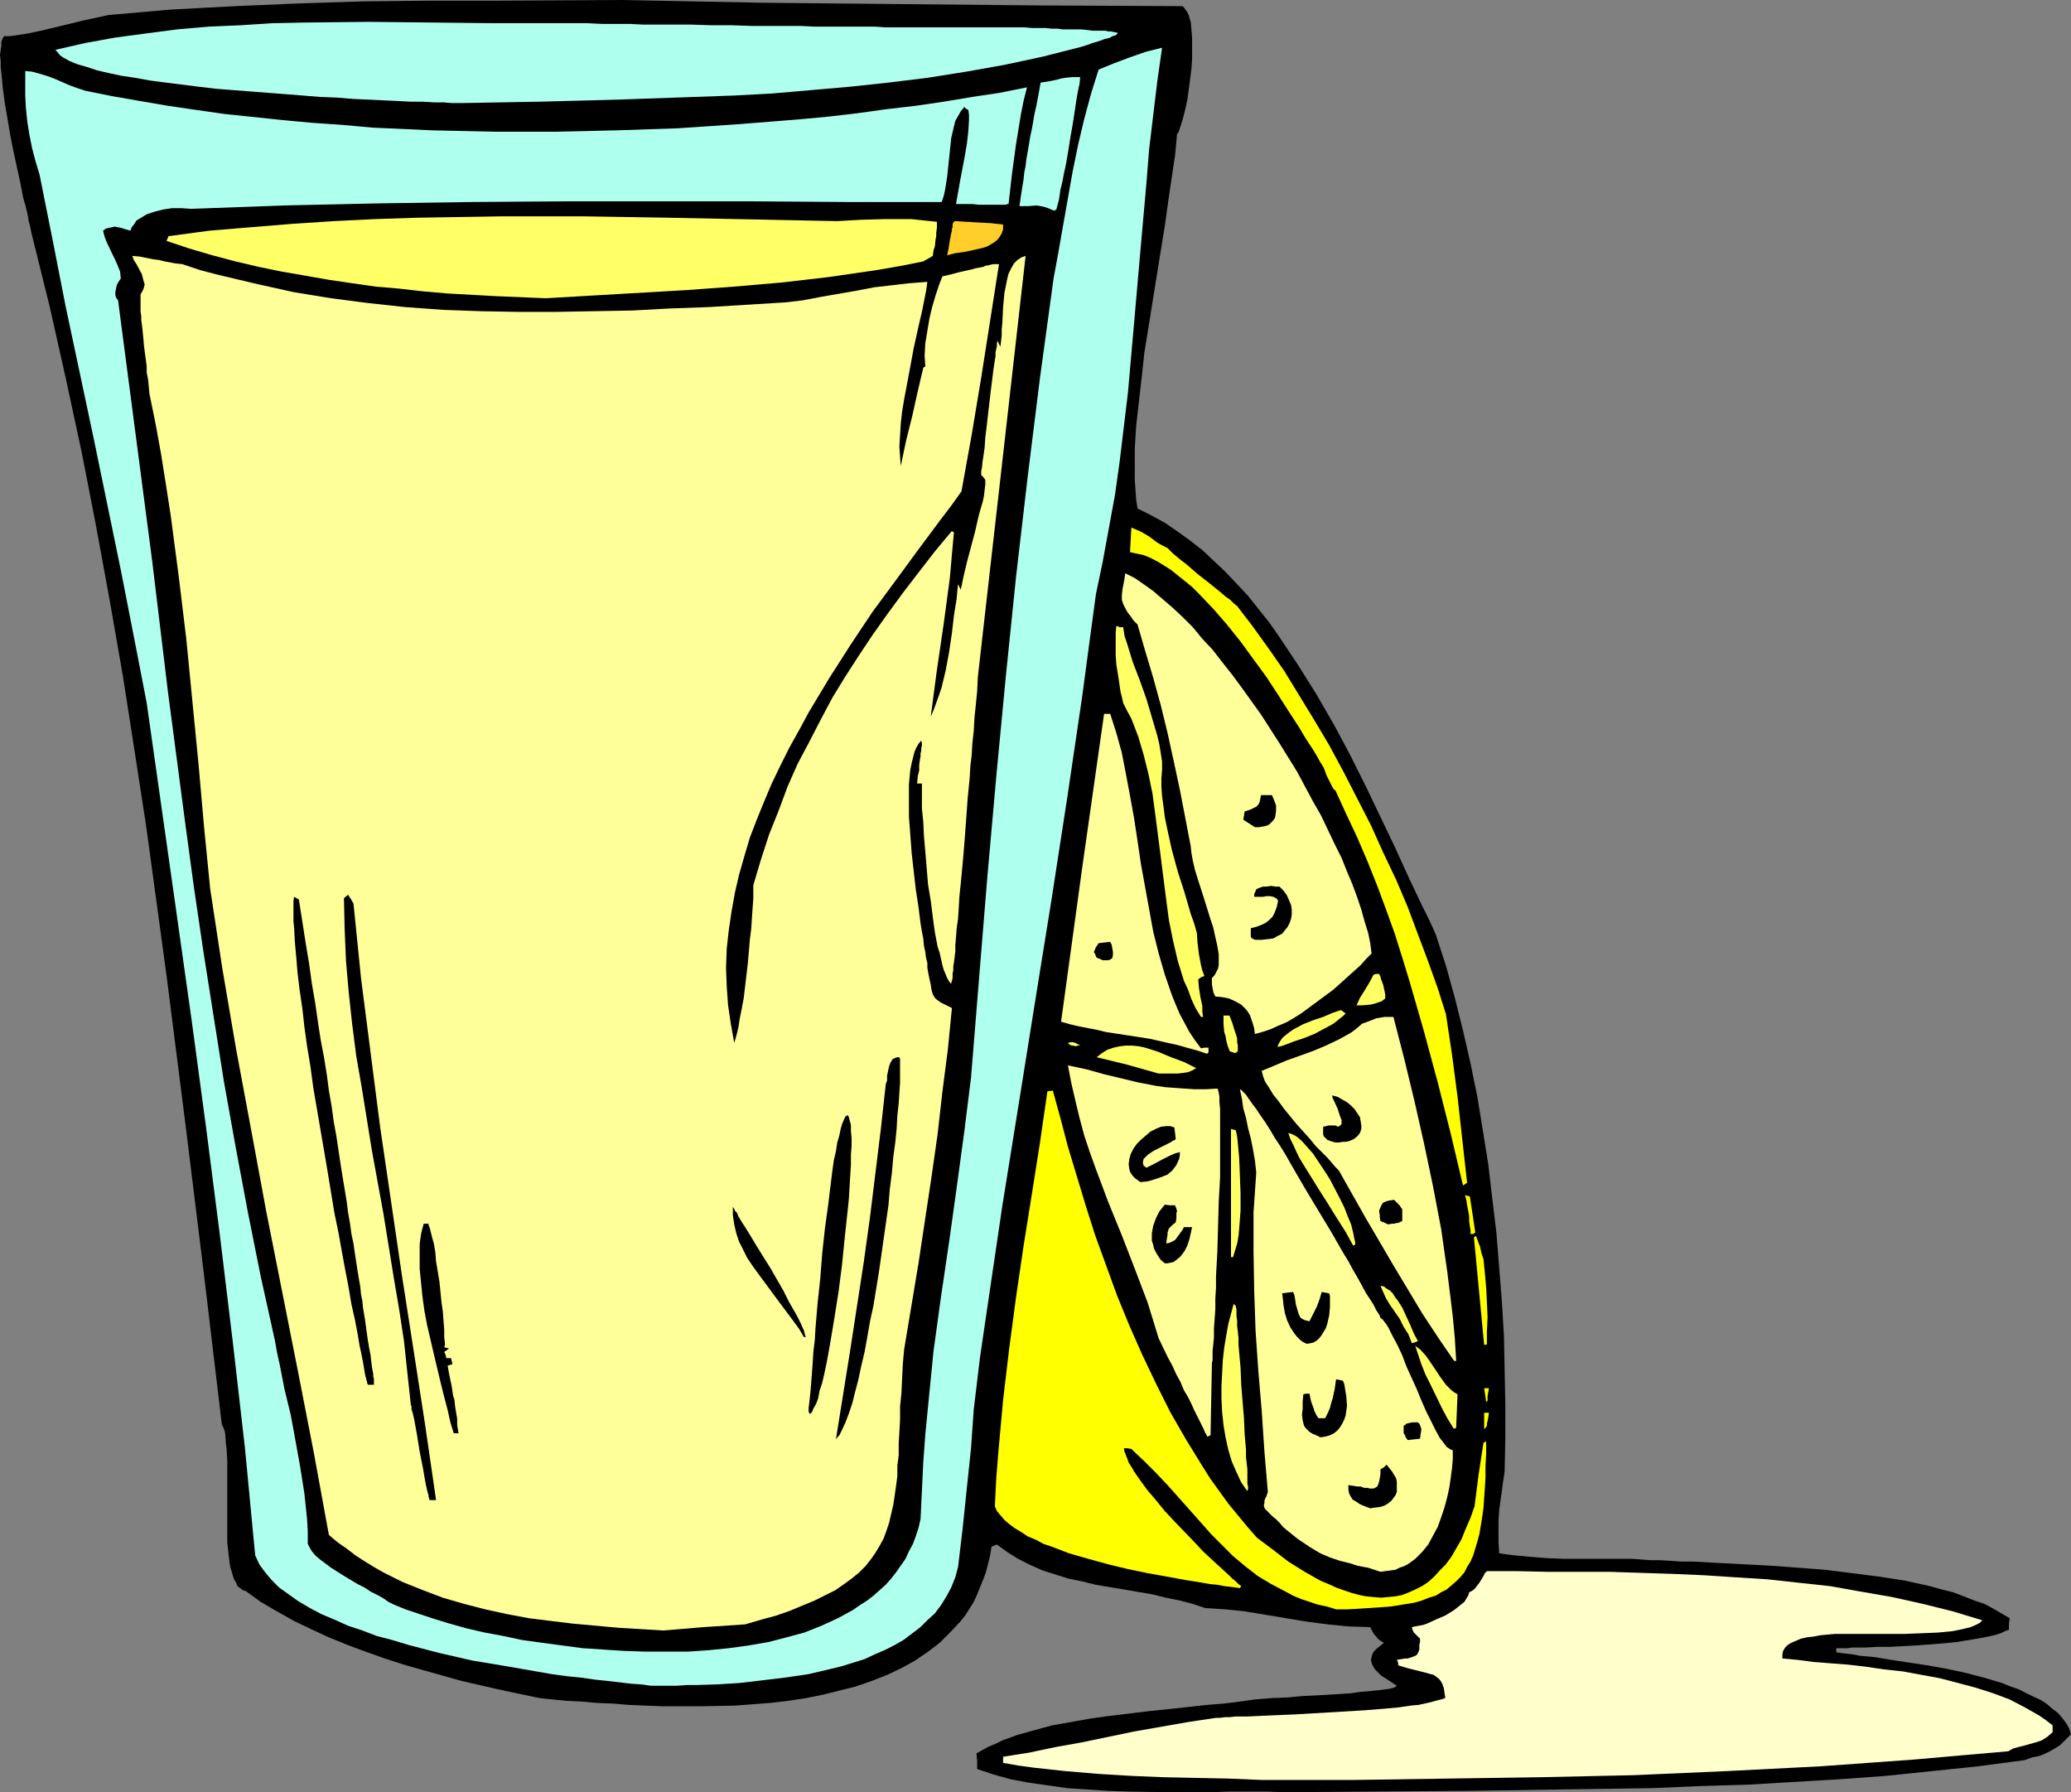 <?xml version="1.0" encoding="UTF-8" standalone="no"?>
<svg
   version="1.0"
   width="129.766mm"
   height="112.288mm"
   id="svg47"
   sodipodi:docname="Lemonade 12.wmf"
   xmlns:inkscape="http://www.inkscape.org/namespaces/inkscape"
   xmlns:sodipodi="http://sodipodi.sourceforge.net/DTD/sodipodi-0.dtd"
   xmlns="http://www.w3.org/2000/svg"
   xmlns:svg="http://www.w3.org/2000/svg">
  <rect width="100%" height="100%" fill="#808080" stroke="none"/>
  <sodipodi:namedview
     id="namedview47"
     pagecolor="#ffffff"
     bordercolor="#000000"
     borderopacity="0.25"
     inkscape:showpageshadow="2"
     inkscape:pageopacity="0.0"
     inkscape:pagecheckerboard="0"
     inkscape:deskcolor="#d1d1d1"
     inkscape:document-units="mm" />
  <defs
     id="defs1">
    <pattern
       id="WMFhbasepattern"
       patternUnits="userSpaceOnUse"
       width="6"
       height="6"
       x="0"
       y="0" />
  </defs>
  <path
     style="fill:#000000;fill-opacity:1;fill-rule:evenodd;stroke:none"
     d="m 303.969,424.396 -4.04,-0.162 h -8.726 l -4.686,0.162 h -9.534 l -9.696,-0.162 -4.848,-0.162 -4.848,-0.323 -4.848,-0.323 -4.525,-0.646 -4.525,-0.646 -4.363,-0.808 -4.04,-1.131 -3.878,-1.293 v -1.778 l -0.162,-1.939 1.454,-0.808 1.454,-0.808 1.616,-0.646 1.616,-0.808 1.778,-0.646 1.778,-0.646 4.04,-1.131 4.202,-1.131 4.525,-0.808 4.525,-0.808 4.686,-0.646 9.373,-1.131 4.686,-0.485 4.525,-0.485 4.363,-0.485 4.04,-0.323 3.878,-0.485 3.394,-0.485 4.04,-0.323 3.878,-0.162 3.394,-0.323 3.394,-0.162 2.909,-0.162 2.586,-0.162 2.424,-0.162 2.262,-0.323 1.939,-0.162 1.616,-0.162 1.454,-0.162 1.293,-0.162 0.97,-0.162 0.646,-0.162 0.646,-0.323 0.162,-0.162 -1.939,-1.293 -1.778,-1.131 -0.646,-0.646 -0.646,-0.646 -0.485,-0.646 -0.323,-0.646 -0.162,-0.485 -0.162,-0.646 0.162,-0.646 0.162,-0.646 0.323,-0.646 0.646,-0.646 0.808,-0.646 0.97,-0.808 -0.808,-0.485 -0.646,-0.485 -0.323,-0.485 -0.485,-0.485 -0.485,-0.808 -0.485,-0.97 -5.171,-0.162 -4.848,-0.485 -5.01,-0.646 -4.848,-0.808 -4.848,-0.808 -4.848,-0.808 -4.686,-0.485 -4.848,-0.323 -2.909,-0.97 -3.07,-0.808 -3.232,-0.646 -3.232,-0.808 -6.626,-1.131 -6.787,-1.131 -3.232,-0.808 -3.232,-0.646 -3.07,-0.97 -3.07,-0.97 -2.909,-1.293 -2.909,-1.455 -2.586,-1.616 -2.424,-1.778 -1.293,0.485 -0.323,2.101 -0.485,1.939 -0.485,1.939 -0.646,1.778 -0.808,1.939 -0.646,1.616 -0.808,1.778 -1.939,3.071 -1.131,1.455 -2.424,2.586 -2.586,2.586 -2.747,2.101 -3.07,2.101 -3.232,1.778 -3.394,1.616 -3.717,1.455 -3.717,1.293 -3.878,0.97 -3.878,0.97 -4.04,0.808 -4.202,0.646 -4.202,0.485 -4.202,0.323 -4.202,0.323 -8.565,0.162 h -8.403 l -4.04,-0.162 -4.04,-0.162 -3.878,-0.323 -3.878,-0.162 -3.555,-0.323 -3.394,-0.162 -3.394,-0.323 -3.07,-0.323 -9.211,-1.939 -9.211,-2.101 -9.211,-2.586 -4.525,-1.293 -4.525,-1.455 -4.525,-1.616 -4.363,-1.616 -4.363,-1.778 -4.202,-1.939 -4.04,-1.939 -4.04,-2.263 -3.878,-2.263 -3.555,-2.586 -0.646,-0.162 -0.646,-0.485 -0.646,-0.485 -0.323,-0.808 -0.485,-0.808 -0.323,-0.97 -0.323,-1.131 -0.323,-1.131 -0.162,-1.293 -0.162,-1.293 -0.323,-2.909 v -3.232 -3.232 -6.788 -6.141 l -0.162,-2.747 -0.162,-1.293 -0.162,-2.263 -0.162,-0.808 -0.323,-0.808 -0.323,-0.646 L 48.318,301.893 43.955,266.5 39.43,230.945 37.006,213.168 34.582,195.39 31.835,177.613 29.088,159.997 26.018,142.381 22.786,124.765 19.392,107.311 15.675,90.019 11.797,72.726 7.595,55.757 7.434,55.11 7.272,54.302 7.11,53.494 6.787,52.363 6.626,51.231 6.302,49.777 5.979,48.484 5.494,46.868 4.848,43.474 4.04,39.757 3.232,36.04 2.424,31.999 1.778,28.121 1.131,24.404 0.646,20.686 0.485,18.909 0.323,17.293 0.162,15.838 V 14.384 L 0,13.091 0.162,11.798 0.323,10.828 V 9.858 L 0.646,9.05 0.97,8.565 H 2.262 L 3.555,8.404 6.626,7.919 9.696,7.273 13.09,6.465 19.715,4.848 22.786,4.202 24.24,3.879 25.694,3.555 33.128,2.909 40.562,2.263 55.752,1.455 70.942,0.808 86.133,0.323 101.323,0.162 h 15.352 L 147.541,0 l 32.805,0.646 32.966,0.323 33.29,0.323 33.451,0.162 0.323,0.323 0.485,0.646 0.323,0.485 0.323,0.646 0.162,0.646 0.323,0.97 0.162,1.778 0.162,2.101 v 2.424 2.424 l -0.162,2.424 -0.646,5.01 -0.323,2.263 -0.485,2.263 -0.485,1.939 -0.485,1.616 -0.485,1.455 -0.162,0.485 -0.323,0.323 -0.485,5.172 -0.808,5.333 -0.808,5.495 -0.808,5.818 -0.97,5.98 -0.97,5.98 -1.939,12.121 -0.97,5.98 -0.646,5.98 -0.646,5.656 -0.646,5.656 -0.323,5.333 v 2.586 4.848 l 0.162,2.424 0.162,2.263 0.323,2.101 3.232,1.616 3.232,1.778 3.07,2.101 2.909,2.101 2.909,2.263 2.747,2.586 2.747,2.586 2.747,2.909 2.586,2.747 2.424,3.071 2.586,3.232 2.262,3.232 2.262,3.394 2.262,3.394 4.363,6.949 4.202,7.273 3.878,7.273 3.717,7.434 3.555,7.434 3.394,7.111 1.616,3.555 1.616,3.555 3.232,6.788 1.616,3.232 1.454,3.232 2.424,7.434 2.101,7.596 1.939,7.757 1.778,7.757 1.616,7.919 1.293,7.919 1.293,8.081 0.97,8.242 0.97,8.081 0.646,8.081 0.646,8.242 0.485,8.081 0.162,8.081 0.162,7.919 v 8.081 l -0.162,7.919 -0.323,2.101 -0.323,2.424 -0.323,2.263 -0.323,2.424 -0.162,2.586 v 5.01 l 0.162,2.586 3.717,0.485 3.555,0.323 4.04,0.323 4.04,0.162 h 8.08 8.08 l 2.101,0.162 2.101,0.162 h 2.424 l 2.586,0.162 2.424,0.162 h 2.747 l 2.909,0.162 2.909,0.162 6.141,0.323 6.302,0.323 6.464,0.485 6.464,0.485 6.464,0.808 6.302,0.808 6.302,0.97 5.818,1.293 2.909,0.808 2.586,0.646 2.586,0.97 2.424,0.97 2.424,0.808 2.101,1.131 1.939,1.131 1.939,1.131 -0.162,1.293 v 1.455 l -0.97,0.323 -0.97,0.485 -0.97,0.323 -1.293,0.323 -2.424,0.485 -2.909,0.485 -2.909,0.485 -3.232,0.323 -6.464,0.485 -3.07,0.162 -3.07,0.162 h -2.909 l -2.747,0.162 h -2.262 -0.97 l -0.97,0.162 h -1.616 -0.646 -0.485 v 0.97 l 1.131,0.162 1.293,0.162 1.454,0.162 1.616,0.323 1.778,0.162 1.778,0.162 3.878,0.646 4.202,0.646 4.363,0.646 4.525,0.808 4.525,0.97 4.363,1.131 4.363,1.293 1.939,0.808 1.939,0.646 1.939,0.97 1.616,0.808 1.778,0.808 1.454,0.97 1.293,1.131 1.293,0.97 0.97,1.131 0.97,1.293 0.646,1.131 0.485,1.455 -0.808,0.808 -0.646,0.646 -1.131,1.131 -1.293,0.808 -1.131,0.646 -1.293,0.646 -1.293,0.485 -1.616,0.323 -1.778,0.646 -10.989,1.455 -10.827,1.131 -10.989,1.131 -10.989,0.808 -10.989,0.646 -10.989,0.646 -11.15,0.323 -10.989,0.485 -21.978,0.323 -21.816,0.323 -21.978,0.162 z"
     id="path1" />
  <path
     style="fill:#ffffcc;fill-opacity:1;fill-rule:evenodd;stroke:none"
     d="m 298.798,421.487 -7.757,-0.323 -7.757,-0.162 -7.757,-0.162 -7.757,-0.323 -7.918,-0.485 -7.595,-0.646 -7.434,-0.808 -3.555,-0.485 -3.717,-0.646 v -1.455 l 6.141,-0.97 6.141,-1.293 6.302,-1.131 12.443,-2.586 6.464,-1.131 6.464,-1.131 6.464,-0.97 h 0.97 l 1.131,-0.162 h 1.131 l 1.454,-0.162 h 1.454 1.454 l 3.394,-0.162 3.717,-0.162 3.878,-0.162 8.242,-0.485 8.242,-0.485 4.04,-0.323 3.717,-0.323 3.394,-0.485 1.778,-0.162 1.454,-0.323 1.454,-0.323 1.131,-0.323 1.293,-0.323 0.97,-0.323 -0.162,-1.131 -0.162,-1.131 -0.323,-0.97 -0.323,-0.646 -0.485,-0.646 -0.646,-0.485 -0.646,-0.485 -0.646,-0.162 -1.778,-0.485 -1.939,-0.485 -1.939,-0.485 -2.101,-0.646 v -0.646 l -0.323,-0.646 0.97,-0.162 0.97,-0.162 h 0.646 l 0.485,-0.162 0.97,-0.323 0.646,-0.323 0.323,-0.485 0.323,-0.808 v -1.131 l 0.162,-0.646 v -0.808 l -0.485,-0.485 -0.323,-0.323 -0.646,-0.646 -0.323,-0.646 -0.162,-0.646 0.808,-0.162 0.808,-0.162 0.97,-0.162 0.97,-0.323 2.101,-0.97 2.262,-0.97 2.101,-1.293 0.808,-0.646 0.808,-0.646 0.808,-0.646 0.485,-0.808 0.485,-0.808 0.162,-0.646 0.646,-0.323 0.646,-0.485 1.131,-1.455 0.97,-1.616 0.323,-0.646 0.485,-0.485 h 7.11 l 7.11,0.162 h 14.706 l 15.029,0.485 7.434,0.323 7.434,0.485 7.595,0.485 7.434,0.808 7.434,0.808 7.272,1.293 7.434,1.293 7.272,1.616 7.11,1.778 6.949,2.101 -0.646,0.646 -0.97,0.485 -1.131,0.485 -1.293,0.323 -1.454,0.323 -1.616,0.323 -1.616,0.162 -1.778,0.162 -3.878,0.162 -4.04,0.162 h -12.605 -3.878 l -1.778,0.162 -1.778,0.162 -1.616,0.323 -1.454,0.162 -1.454,0.323 -1.131,0.485 -1.131,0.485 -0.808,0.485 -0.646,0.646 -0.485,0.808 -0.162,0.808 v 0.97 l 3.555,0.323 3.717,0.485 4.04,0.323 4.202,0.323 4.202,0.485 4.363,0.646 4.525,0.485 4.363,0.808 4.363,0.808 4.363,1.131 4.202,1.131 4.04,1.293 3.878,1.455 3.717,1.939 3.394,1.939 1.616,1.131 1.454,1.131 v 1.616 l -1.293,1.131 -1.293,0.808 -1.454,0.485 -2.909,0.808 -1.293,0.323 -1.131,0.323 -1.131,0.646 -11.15,0.97 -10.989,0.97 -11.15,0.808 -11.15,0.808 -22.139,1.131 -22.139,0.97 -22.139,0.485 -22.139,0.323 -21.978,0.323 z"
     id="path2" />
  <path
     style="fill:#afffef;fill-opacity:1;fill-rule:evenodd;stroke:none"
     d="m 156.105,399.184 h -1.939 l -2.262,-0.323 -2.424,-0.162 -2.747,-0.323 -2.747,-0.323 -3.07,-0.323 -3.394,-0.485 -3.232,-0.323 -3.555,-0.485 -3.717,-0.646 -7.434,-1.293 -7.757,-1.293 -7.757,-1.778 -7.434,-1.939 -3.717,-1.131 -3.717,-0.97 -3.394,-1.293 -3.394,-1.131 -3.232,-1.455 -3.07,-1.293 -2.747,-1.455 -2.747,-1.616 -2.262,-1.616 -2.262,-1.616 -1.778,-1.778 -1.616,-1.939 -1.293,-1.778 -0.97,-2.101 L 58.014,342.943 55.106,317.57 52.035,292.197 48.803,266.985 45.41,241.773 41.854,216.562 38.299,191.512 34.744,166.462 31.674,150.623 28.603,134.947 22.139,103.594 15.514,72.403 12.443,56.726 9.373,41.373 8.403,38.141 7.595,35.07 6.949,31.838 6.464,28.767 6.141,25.696 5.979,22.626 v -3.071 -2.747 l 1.616,0.162 1.778,0.485 1.616,0.485 1.778,0.646 3.717,1.616 1.778,0.646 1.939,0.646 6.464,1.293 6.464,1.131 6.626,1.131 6.626,0.97 6.787,0.97 13.898,1.455 6.949,0.646 7.11,0.485 7.11,0.646 7.11,0.323 7.11,0.323 14.544,0.323 h 14.544 l 14.382,-0.323 14.544,-0.485 14.382,-0.97 14.221,-1.131 6.949,-0.646 6.949,-0.808 6.949,-0.97 6.949,-0.808 6.626,-0.97 6.787,-1.131 6.464,-0.97 6.464,-1.293 -0.808,3.232 -0.646,3.232 -1.131,6.949 -0.97,7.111 -0.808,7.111 h -0.323 l -0.323,0.162 h -0.485 -0.323 -0.485 -0.646 -1.778 -1.131 -1.454 l -1.616,-0.162 h -1.778 -2.101 l 0.485,-2.747 0.485,-2.747 1.131,-5.98 0.485,-2.909 0.323,-2.747 0.162,-2.747 v -1.293 l -0.162,-1.131 -0.646,-0.323 -0.162,-0.323 h -0.162 l -0.808,0.97 -0.646,1.131 -0.646,1.131 -0.323,1.293 -0.646,2.747 -0.323,3.071 -0.323,3.071 -0.323,3.071 -0.485,3.071 -0.323,1.455 -0.485,1.455 H 200.545 L 178.245,47.676 H 133.966 L 111.665,47.837 89.526,48.161 67.387,48.646 45.248,49.454 42.986,49.292 h -2.262 l -2.101,0.323 -1.939,0.485 -1.939,0.646 -0.808,0.485 -0.808,0.485 -0.808,0.485 -0.485,0.808 -0.646,0.808 -0.323,0.808 -1.131,-0.323 -0.97,-0.323 -0.808,-0.162 -0.808,-0.162 -0.646,0.162 -0.808,0.162 -0.646,0.162 -0.646,0.485 0.323,1.293 0.485,1.293 1.293,2.747 0.646,1.293 0.646,1.455 0.646,1.616 0.162,1.616 -0.323,0.485 -0.323,0.485 -0.323,0.646 -0.162,0.808 -0.162,0.808 v 0.646 l 0.162,0.646 0.485,0.646 4.04,30.868 4.04,30.868 3.717,30.868 4.04,30.706 2.101,15.515 2.262,15.353 2.424,15.353 2.424,15.353 2.747,15.353 2.909,15.515 3.07,15.353 3.394,15.353 0.485,2.747 0.646,2.909 1.131,5.818 1.454,5.98 1.131,6.141 1.131,6.303 0.97,6.141 0.323,3.071 0.323,3.071 0.162,2.909 v 2.909 l 0.485,0.97 0.485,0.808 0.808,0.97 1.131,0.97 1.293,0.97 1.293,0.97 3.07,1.939 3.232,1.939 1.616,0.808 1.454,0.97 1.616,0.808 1.454,0.808 1.131,0.808 1.293,0.646 2.747,1.131 3.394,1.131 3.394,1.131 3.717,1.131 4.04,1.131 4.202,0.97 4.363,0.808 4.525,0.97 4.686,0.646 4.848,0.646 4.848,0.646 4.848,0.323 5.01,0.323 5.01,0.162 h 5.01 5.01 l 4.848,-0.323 4.848,-0.485 4.686,-0.646 4.686,-0.808 4.363,-1.131 4.202,-1.131 4.04,-1.616 3.878,-1.778 3.555,-1.939 1.616,-1.131 1.778,-1.131 1.454,-1.131 1.454,-1.293 1.454,-1.293 1.293,-1.455 1.131,-1.455 2.262,-3.232 0.808,-1.778 0.97,-1.778 0.646,-1.778 0.646,-1.939 0.485,-2.101 0.323,-6.626 0.323,-6.788 0.485,-6.626 0.646,-6.626 1.293,-13.091 1.778,-12.929 1.939,-13.091 1.778,-12.767 1.778,-13.091 1.616,-12.929 1.939,-23.919 1.939,-23.757 2.101,-23.596 2.262,-23.757 2.424,-23.596 2.747,-23.596 2.909,-23.434 3.232,-23.596 1.131,-6.141 1.131,-6.465 2.262,-12.767 1.293,-6.303 1.454,-6.141 1.616,-5.98 1.778,-5.656 3.555,-1.455 3.878,-1.455 3.717,-1.293 1.939,-0.485 1.939,-0.485 -1.131,7.919 -0.97,8.081 -0.97,8.081 -0.646,8.081 -1.454,16.323 -1.454,16.646 -1.454,16.485 -0.97,8.081 -0.97,8.081 -1.131,8.081 -1.454,7.919 -1.454,7.919 -1.616,7.757 -1.616,11.959 -1.616,12.121 -3.555,24.08 -3.717,24.08 -3.878,24.08 -3.878,24.242 -3.878,24.08 -3.555,24.08 -1.778,12.121 -1.454,12.121 -0.646,9.212 -0.97,9.212 -0.97,9.374 -1.131,9.535 -0.646,2.424 -0.97,2.424 -1.131,2.101 -1.293,2.101 -1.454,1.939 -1.778,1.616 -1.616,1.616 -2.101,1.616 -1.939,1.455 -2.262,1.293 -2.262,1.131 -2.262,0.97 -2.424,1.131 -5.171,1.616 -2.586,0.646 -5.494,1.293 -5.494,0.808 -5.333,0.646 -5.494,0.646 -5.171,0.323 -5.01,0.162 h -2.262 l -2.424,0.162 h -2.101 z"
     id="path3" />
  <path
     style="fill:#ffff99;fill-opacity:1;fill-rule:evenodd;stroke:none"
     d="m 157.075,386.094 -10.666,-0.646 -5.333,-0.485 -5.333,-0.485 -5.333,-0.646 -5.171,-0.646 -5.171,-0.97 -5.171,-1.131 -5.01,-1.293 -5.01,-1.455 -4.686,-1.778 -4.848,-1.939 -4.525,-2.263 -2.262,-1.293 -2.101,-1.293 -2.262,-1.455 -2.101,-1.616 -2.101,-1.455 -2.101,-1.778 -3.555,-19.394 -3.717,-19.07 -7.595,-38.302 -3.555,-19.232 -3.555,-19.07 -3.232,-18.909 -2.909,-19.07 -1.454,-14.707 -1.293,-14.707 -1.454,-14.868 -1.454,-14.868 -1.778,-14.707 -1.939,-14.707 -1.131,-7.273 -1.131,-7.111 -1.293,-7.111 -1.454,-7.111 -0.162,-1.778 -0.162,-1.616 -0.323,-1.616 v -1.455 l -0.162,-1.293 -0.162,-1.131 -0.323,-2.424 -0.162,-1.939 -0.162,-1.616 -0.162,-1.455 -0.162,-1.131 v -0.97 l -0.162,-0.97 v -1.455 -1.293 -1.455 l 0.323,-0.485 0.323,-0.646 0.162,-0.485 0.162,-0.646 -0.323,-1.131 -0.323,-1.293 -1.293,-2.424 -0.646,-0.97 -0.323,-0.97 1.778,0.162 1.616,0.323 1.616,0.323 1.293,0.162 1.293,0.323 2.586,0.485 1.616,0.162 4.363,1.455 4.363,1.131 8.888,2.101 8.726,1.939 8.888,1.455 8.726,1.131 8.888,0.97 8.888,0.646 8.888,0.323 8.888,0.162 h 8.888 l 9.05,-0.162 9.05,-0.162 9.05,-0.485 9.05,-0.323 18.422,-1.131 4.04,-0.485 4.202,-0.808 8.403,-1.455 4.202,-0.808 4.202,-0.485 4.202,-0.485 4.202,-0.323 -0.323,2.263 -0.485,2.424 -0.485,2.424 -0.646,2.747 -0.646,2.909 -0.646,2.909 -1.131,6.141 -1.131,5.98 -0.485,2.909 -0.323,2.909 -0.162,2.747 -0.162,2.586 0.162,2.424 0.162,2.263 1.293,-6.141 1.454,-5.818 0.646,-2.909 0.646,-2.909 0.646,-2.747 0.646,-2.747 0.162,-0.162 0.323,-0.162 -0.162,-2.586 0.162,-2.909 0.485,-2.909 0.485,-2.909 0.646,-2.747 0.808,-2.747 0.808,-2.424 0.808,-2.101 2.101,-0.485 1.778,-0.485 1.454,-0.323 1.454,-0.323 1.131,-0.323 0.97,-0.162 0.808,-0.162 0.646,-0.323 h 0.485 l 0.485,-0.162 0.808,-0.162 h 1.293 l -2.101,13.414 -2.101,13.414 -2.262,13.575 -2.424,13.414 -2.424,3.394 -2.586,3.394 -5.171,6.949 -5.333,7.273 -5.494,7.434 -5.171,7.757 -5.171,8.081 -4.848,8.081 -2.262,4.202 -2.262,4.04 -2.101,4.202 -2.101,4.364 -1.778,4.202 -1.778,4.364 -1.616,4.202 -1.293,4.364 -1.293,4.525 -0.97,4.202 -0.808,4.525 -0.646,4.364 -0.485,4.364 -0.162,4.525 0.162,4.364 0.323,4.525 0.646,4.364 0.808,4.525 0.485,-1.616 0.485,-1.939 0.323,-2.101 0.485,-2.424 0.485,-2.586 0.323,-2.747 0.646,-5.495 0.485,-5.656 0.323,-2.586 0.162,-2.586 0.162,-2.263 0.162,-2.101 v -1.778 -1.455 l 1.778,-5.98 1.939,-5.98 2.262,-5.656 2.101,-5.656 2.424,-5.495 2.747,-5.172 2.747,-5.333 2.747,-5.172 3.07,-5.01 3.232,-5.01 3.232,-4.848 3.555,-5.01 3.555,-4.848 3.717,-4.848 3.878,-5.01 4.04,-4.848 0.162,0.162 0.323,0.162 -0.485,5.333 -0.485,5.495 -1.454,10.828 -1.616,10.99 -1.454,10.99 0.646,-1.455 0.646,-1.778 0.646,-1.778 0.646,-1.939 0.97,-4.04 0.808,-4.364 0.646,-4.364 0.485,-4.202 0.646,-4.04 0.162,-1.778 0.162,-1.616 0.323,0.646 0.323,0.646 0.323,-1.455 0.323,-1.616 0.808,-3.394 1.939,-7.273 0.808,-3.555 0.485,-1.778 0.485,-1.616 0.323,-1.455 0.162,-1.455 0.162,-1.293 v -1.131 l -0.485,-0.646 -0.485,-0.485 v -0.323 -0.646 l 0.162,-0.646 0.162,-1.616 0.162,-0.97 0.323,-2.263 0.162,-2.424 0.323,-2.586 0.323,-2.909 0.323,-2.747 0.323,-2.747 0.323,-2.586 0.323,-2.586 0.323,-2.101 0.162,-0.97 v -0.97 l 0.162,-0.646 0.162,-0.808 V 81.453 81.13 l 0.162,-0.323 v -0.162 l 0.323,0.808 0.323,0.646 0.162,-1.293 0.162,-1.455 v -1.455 l 0.162,-1.616 0.162,-3.555 0.323,-3.394 0.323,-1.616 0.323,-1.616 0.323,-1.293 0.646,-1.293 0.646,-1.131 0.808,-0.808 0.97,-0.646 0.97,-0.323 -5.656,49.938 -5.656,49.777 -0.162,3.394 -0.323,3.232 -0.323,3.071 -0.162,3.071 -0.323,2.909 -0.162,2.747 -0.323,2.747 -0.162,2.747 -0.485,5.01 -0.323,4.525 -0.323,4.364 -0.323,4.04 -0.323,3.555 -0.323,3.394 -0.323,3.071 -0.162,2.747 -0.162,2.586 -0.323,2.263 -0.162,2.101 -0.162,1.778 v 1.616 l -0.162,1.293 -0.162,1.293 -0.162,0.97 v 0.97 l -0.162,0.646 v 0.646 0.485 l -0.162,0.646 -0.162,0.485 v 0.162 h -0.162 l -0.323,-0.485 -0.485,-0.808 -0.323,-0.808 -0.485,-1.131 -0.323,-1.131 -0.323,-1.455 -0.323,-1.455 -0.485,-1.455 -0.646,-3.394 -0.485,-3.555 -0.485,-3.879 -0.646,-3.879 -0.646,-7.757 -0.323,-3.717 -0.162,-3.394 -0.162,-1.616 -0.162,-1.455 v -1.293 -1.293 -1.131 -1.778 -0.485 h -1.131 l 0.162,-1.778 0.323,-1.293 v -1.293 l 0.162,-1.131 0.162,-0.97 v -0.646 l 0.162,-0.646 v -0.485 l 0.162,-0.808 v -0.485 l -0.162,-0.646 -0.646,0.808 -0.485,0.808 -0.485,1.131 -0.323,1.293 -0.323,1.293 -0.323,1.616 -0.162,1.616 -0.162,1.778 v 1.778 1.939 4.04 l 0.323,4.202 0.323,4.364 0.97,8.566 0.646,4.202 0.485,3.879 0.323,1.939 0.323,1.616 0.162,1.778 0.323,1.455 0.162,1.293 0.323,1.293 v 1.131 l 0.162,0.97 0.162,0.808 0.162,0.808 0.323,1.455 0.162,1.131 0.323,1.131 0.485,0.808 0.323,0.323 0.646,0.485 0.485,0.323 0.646,0.323 0.97,0.485 0.97,0.485 -0.97,9.858 -1.293,10.02 -1.131,10.02 -1.454,10.182 -3.07,20.363 -3.394,20.363 -0.323,3.555 -0.162,3.394 -0.162,3.394 -0.323,3.232 v 3.071 l -0.162,2.909 -0.162,2.747 v 2.747 l -0.323,2.586 v 2.424 l -0.323,2.424 -0.323,2.263 -0.323,2.101 -0.485,2.101 -0.485,2.101 -0.646,1.939 -0.646,1.778 -0.97,1.778 -0.97,1.616 -1.131,1.616 -1.293,1.616 -1.454,1.455 -1.778,1.455 -1.778,1.293 -2.101,1.455 -2.262,1.131 -2.586,1.293 -2.747,1.131 -3.07,1.293 -3.232,1.131 -3.555,0.97 -3.878,1.131 -4.848,0.323 -4.848,0.323 z"
     id="path4" />
  <path
     style="fill:#ffff00;fill-opacity:1;fill-rule:evenodd;stroke:none"
     d="m 316.412,381.084 -2.101,-0.646 -2.262,-0.485 -1.939,-0.646 -1.939,-0.646 -1.939,-0.808 -1.778,-0.97 -3.394,-1.778 -3.232,-1.939 -2.909,-2.263 -2.909,-2.424 -2.586,-2.586 -2.586,-2.586 -2.424,-2.747 -2.586,-2.909 -2.586,-2.909 -2.586,-2.909 -2.747,-2.909 -2.909,-2.909 -3.07,-2.909 -0.97,-0.162 h -0.808 l 0.162,0.808 0.323,0.808 0.323,0.808 0.323,0.97 0.646,0.97 0.646,1.131 1.454,2.101 1.778,2.424 1.939,2.263 2.101,2.586 2.262,2.424 4.525,4.687 2.262,2.424 2.262,2.101 1.939,1.778 1.939,1.778 0.808,0.808 0.808,0.646 0.646,0.646 0.646,0.485 -0.323,0.485 -0.97,-0.162 -1.293,-0.162 -1.454,-0.162 -1.616,-0.323 -1.778,-0.162 -1.778,-0.323 -1.939,-0.323 -2.101,-0.323 -4.363,-0.808 -4.525,-0.808 -4.686,-0.97 -4.686,-1.131 -4.686,-1.293 -4.525,-1.293 -4.202,-1.616 -1.939,-0.646 -1.778,-0.97 -1.939,-0.808 -1.454,-0.97 -1.616,-0.97 -1.293,-0.97 -1.131,-0.97 -0.97,-1.131 -0.808,-0.97 -0.485,-1.131 0.323,-6.465 0.485,-6.141 1.131,-12.444 1.454,-12.283 1.616,-12.121 1.778,-12.121 1.939,-12.121 1.939,-12.283 1.778,-12.283 1.293,-0.162 1.778,6.465 1.778,6.788 2.101,6.949 2.101,6.949 2.262,7.111 2.586,7.111 2.586,7.111 2.909,7.111 3.07,6.949 3.232,6.788 3.394,6.788 3.717,6.465 3.878,6.303 1.939,3.071 2.101,2.909 2.101,2.909 2.262,2.747 2.262,2.747 2.262,2.586 3.878,2.909 3.555,2.747 3.878,2.424 3.717,2.101 1.939,0.808 1.778,0.808 1.778,0.646 1.939,0.646 1.778,0.485 1.616,0.323 1.778,0.162 1.778,0.162 1.616,-0.162 1.778,-0.162 1.616,-0.323 1.616,-0.646 1.454,-0.646 1.616,-0.808 1.454,-0.97 1.454,-1.293 1.293,-1.455 1.454,-1.455 1.293,-1.778 1.131,-1.939 1.293,-2.263 0.97,-2.424 1.131,-2.586 0.97,-2.747 0.97,-7.596 1.131,-7.434 0.323,-0.162 0.323,-0.162 v 2.909 l -0.162,2.909 v 2.747 l -0.162,2.586 -0.162,2.424 -0.162,2.263 -0.323,2.263 -0.323,1.939 -0.323,1.939 -0.485,1.778 -0.485,1.616 -0.485,1.616 -0.646,1.455 -0.808,1.293 -0.646,1.293 -0.97,1.131 -0.97,0.97 -1.131,0.97 -1.131,0.97 -1.293,0.646 -1.293,0.808 -1.616,0.485 -1.616,0.646 -1.616,0.485 -1.939,0.323 -1.939,0.323 -2.101,0.323 -2.262,0.162 -2.424,0.162 -2.424,0.162 -2.747,0.162 z"
     id="path5" />
  <path
     style="fill:#ffff99;fill-opacity:1;fill-rule:evenodd;stroke:none"
     d="m 326.916,372.195 -1.939,-0.646 -0.97,-0.323 -0.97,-0.162 -1.616,-0.323 -1.454,-0.485 -2.586,-0.646 -2.424,-0.808 -2.262,-0.97 -2.424,-1.455 -1.454,-0.97 -1.454,-0.97 -1.616,-1.293 -1.778,-1.455 -0.97,-1.131 -0.808,-0.808 -0.808,-0.646 -0.646,-0.646 -0.485,-0.485 -0.323,-0.323 -0.323,-0.323 -0.162,-0.323 -0.162,-0.485 0.162,-0.646 v -0.485 l 0.162,-0.485 0.323,-0.646 0.323,-0.97 -0.808,-9.535 -0.646,-9.697 -0.808,-9.535 -0.646,-9.374 -0.323,-9.374 -0.162,-9.374 v -9.374 l 0.323,-4.687 0.323,-4.687 -0.323,-2.909 -0.485,-2.747 -0.485,-2.424 -0.646,-2.424 -0.485,-2.424 -0.646,-2.263 -0.323,-2.263 -0.485,-2.263 0.323,0.162 0.485,0.485 0.646,0.646 0.646,0.97 0.808,1.131 0.97,1.293 0.97,1.455 1.131,1.616 1.131,1.778 1.131,1.939 1.293,1.939 1.293,2.101 2.586,4.525 2.747,4.687 5.656,9.374 2.586,4.525 1.293,2.101 1.131,2.101 1.131,1.939 0.97,1.778 0.97,1.778 0.97,1.455 0.808,1.293 0.646,1.293 0.646,0.97 0.162,0.323 0.162,0.485 0.485,0.323 0.485,0.646 0.485,0.646 0.485,0.808 0.97,1.939 1.131,2.101 1.131,2.424 0.97,2.586 2.424,5.333 1.131,2.747 1.131,2.586 1.131,2.263 1.131,2.263 0.97,1.778 0.646,0.808 0.485,0.646 0.485,0.646 0.485,0.323 0.485,0.323 0.485,0.162 v 1.939 l -0.162,2.101 -0.323,2.424 -0.323,2.263 -0.485,2.263 -0.646,2.424 -0.808,2.424 -0.808,2.263 -1.131,2.101 -1.131,2.101 -1.454,1.778 -1.616,1.616 -1.778,1.293 -0.97,0.485 -0.97,0.323 -0.97,0.485 -1.131,0.162 -1.293,0.162 z"
     id="path6" />
  <path
     style="fill:#000000;fill-opacity:1;fill-rule:evenodd;stroke:none"
     d="m 324.492,357.165 -1.293,-0.485 -1.131,-0.485 -0.97,-0.646 -0.808,-0.485 -0.485,-0.808 -0.323,-0.646 -0.162,-0.97 v -0.97 l 1.131,0.162 0.97,0.162 h 0.808 l 0.808,0.323 h 0.808 l 0.485,0.162 h 0.97 l 0.323,-0.162 0.323,-0.162 0.323,-0.323 0.162,-0.485 0.162,-0.485 0.162,-0.808 0.162,-0.97 v -1.131 l 0.808,-0.485 0.646,-0.646 0.646,0.808 0.646,0.808 0.485,0.808 0.485,0.808 0.162,0.808 v 0.808 0.808 0.808 l -0.323,0.808 -0.485,0.646 -0.485,0.646 -0.808,0.646 -0.808,0.485 -0.97,0.323 -1.293,0.162 z"
     id="path7" />
  <path
     style="fill:#000000;fill-opacity:1;fill-rule:evenodd;stroke:none"
     d="m 101.808,355.226 -0.162,-0.162 v -0.162 l -0.162,-0.485 v -0.323 l -0.323,-1.131 -0.323,-1.455 -0.323,-1.778 -0.323,-1.939 -0.808,-4.04 -0.646,-4.04 -0.323,-1.778 -0.323,-1.778 -0.323,-1.455 -0.323,-0.97 v -0.485 -0.323 l -0.162,-0.162 v -0.162 l -0.808,-7.434 -0.808,-7.596 -1.131,-7.434 -1.293,-7.596 -2.424,-15.03 -2.747,-15.03 -2.424,-15.03 -1.293,-7.434 -0.97,-7.596 -0.808,-7.434 -0.646,-7.434 -0.323,-7.596 -0.162,-7.273 0.97,-0.808 0.646,0.97 0.646,1.131 1.778,17.616 2.262,17.616 2.262,17.616 2.586,17.616 2.586,17.616 2.747,17.616 2.747,17.777 2.586,17.777 z"
     id="path8" />
  <path
     style="fill:#ffff66;fill-opacity:1;fill-rule:evenodd;stroke:none"
     d="m 295.404,353.125 -1.454,-2.101 -1.131,-2.424 -1.131,-2.586 -0.808,-2.747 -0.646,-2.909 -0.485,-2.909 -0.323,-3.071 -0.162,-3.071 v -3.071 l 0.162,-3.071 0.162,-3.071 0.323,-2.909 0.485,-2.909 0.485,-2.747 0.646,-2.424 0.646,-2.424 0.162,0.323 0.323,0.162 v 0.323 l 0.162,0.485 v 0.808 0.808 l 0.162,1.131 v 1.293 l 0.162,1.293 0.162,1.616 v 1.616 l 0.162,1.778 0.323,3.555 0.162,4.04 0.323,4.04 0.323,3.879 0.162,3.879 0.323,3.555 v 1.778 l 0.162,1.455 0.162,1.455 v 1.293 1.131 0.97 l 0.162,0.646 v 0.646 l -0.162,0.323 z"
     id="path9" />
  <path
     style="fill:#000000;fill-opacity:1;fill-rule:evenodd;stroke:none"
     d="m 333.38,341.004 -0.485,-0.646 -0.162,-0.485 -0.323,-0.485 v -0.485 -0.646 -0.646 l 0.323,-0.162 0.323,-0.323 0.646,-0.162 0.808,-0.162 h 0.646 0.646 l 0.323,0.323 0.162,0.323 0.323,0.97 -0.162,1.131 -0.162,1.131 -1.454,0.162 z"
     id="path10" />
  <path
     style="fill:#000000;fill-opacity:1;fill-rule:evenodd;stroke:none"
     d="m 197.96,340.842 3.394,-21.171 3.232,-21.01 1.454,-10.505 1.293,-10.505 1.293,-10.505 1.131,-10.343 0.323,-0.97 v -1.131 l 0.485,-2.263 0.323,-0.808 0.485,-0.808 0.646,-0.323 0.485,-0.162 h 0.485 v 0.162 l 0.162,0.162 v 0.485 0.323 3.071 1.939 l -0.162,2.263 -0.162,2.586 -0.323,2.909 -0.162,3.071 -0.323,3.232 -0.485,3.555 -0.323,3.717 -0.485,3.717 -0.323,3.879 -1.131,7.919 -1.131,7.919 -1.293,7.919 -0.808,3.717 -0.646,3.717 -0.646,3.555 -0.808,3.394 -0.646,3.071 -0.808,3.071 -0.646,2.586 -0.808,2.424 -0.808,2.101 -0.808,1.778 -0.646,1.293 -0.485,0.485 z"
     id="path11" />
  <path
     style="fill:#000000;fill-opacity:1;fill-rule:evenodd;stroke:none"
     d="m 312.696,340.357 -0.97,-0.485 -0.808,-0.323 -0.808,-0.485 -0.485,-0.485 -0.485,-0.485 -0.323,-0.485 -0.162,-0.646 -0.162,-0.646 -0.162,-1.293 0.162,-1.455 v -1.616 l 0.162,-1.778 0.646,-0.162 h 0.808 l 0.162,0.808 0.162,0.808 0.323,0.97 0.323,0.808 0.162,0.646 0.485,0.97 0.485,0.808 h 1.616 l 0.646,-1.293 0.485,-1.131 0.323,-1.293 0.323,-0.97 0.485,-2.263 0.323,-2.263 1.616,0.323 0.323,0.808 0.162,0.97 0.323,1.939 0.162,2.263 -0.162,1.131 -0.162,1.131 -0.323,0.97 -0.485,0.97 -0.485,0.808 -0.646,0.808 -0.808,0.646 -0.97,0.485 -1.131,0.323 z"
     id="path12" />
  <path
     style="fill:#ffff99;fill-opacity:1;fill-rule:evenodd;stroke:none"
     d="m 285.87,340.196 -0.162,-0.485 -0.323,-0.485 -0.323,-0.808 -0.485,-0.97 -0.485,-0.97 -0.646,-1.293 -0.646,-1.293 -0.646,-1.455 -0.808,-1.616 -0.97,-1.616 -0.808,-1.939 -0.97,-1.778 -0.97,-2.101 -1.131,-2.101 -2.101,-4.364 -1.293,-4.202 -1.293,-4.202 -3.07,-8.081 -3.07,-7.919 -3.232,-7.919 -2.909,-7.757 -1.454,-4.04 -1.293,-3.879 -1.131,-4.202 -0.97,-4.04 -0.97,-4.202 -0.808,-4.202 4.525,0.97 4.04,1.131 4.04,0.97 4.04,0.97 4.202,0.808 2.262,0.323 2.262,0.162 2.262,0.162 2.424,0.162 h 2.586 l 2.747,-0.162 0.162,0.323 0.162,0.646 0.162,0.97 v 1.293 l 0.162,1.616 v 1.778 1.939 4.525 2.586 2.586 2.747 l -0.323,5.818 -0.162,5.98 -0.162,5.818 -0.323,5.818 v 2.747 l -0.162,2.586 v 2.424 l -0.162,2.424 -0.162,2.101 v 2.101 l -0.162,1.778 -0.162,1.455 v 1.293 0.97 l -0.162,0.646 v 0.323 l -0.162,8.404 -0.162,8.404 z"
     id="path13" />
  <path
     style="fill:#000000;fill-opacity:1;fill-rule:evenodd;stroke:none"
     d="m 107.464,339.388 -0.808,-2.586 -0.646,-2.909 -0.808,-3.071 -0.808,-3.232 -1.616,-6.788 -1.616,-6.949 -0.646,-3.394 -0.485,-3.555 -0.323,-3.232 -0.323,-3.232 v -2.909 -2.909 l 0.323,-2.424 0.323,-1.293 0.323,-1.131 h 1.131 v 0.323 l 0.162,0.323 0.162,0.485 0.162,0.646 0.323,1.293 0.485,1.778 0.323,1.939 0.162,2.101 0.808,4.848 0.485,4.848 0.323,2.263 0.162,2.263 0.162,1.939 v 1.778 l 0.162,1.455 v 0.485 l -0.162,0.485 0.646,0.162 0.485,0.162 -0.485,0.323 -0.646,0.485 0.323,0.646 0.162,0.808 h 1.131 l 0.162,0.646 0.162,0.808 -0.646,0.162 -0.485,0.162 0.323,1.778 0.323,1.616 0.323,1.455 0.162,1.131 0.162,1.131 0.323,0.97 0.162,1.616 0.485,2.909 v 1.455 l 0.162,0.97 0.162,0.97 z"
     id="path14" />
  <path
     style="fill:#ffff66;fill-opacity:1;fill-rule:evenodd;stroke:none"
     d="m 344.046,337.933 -1.293,-2.101 -1.293,-2.424 -2.586,-5.333 -1.293,-2.586 -0.97,-2.424 -0.808,-2.424 -0.323,-0.97 -0.323,-0.97 0.646,0.485 0.646,0.485 1.293,1.455 1.131,1.616 2.262,3.394 1.293,1.778 1.293,1.293 0.646,0.485 0.808,0.485 -0.162,3.879 -0.162,3.879 -0.162,0.323 h -0.323 -0.162 z"
     id="path15" />
  <path
     style="fill:#ffff00;fill-opacity:1;fill-rule:evenodd;stroke:none"
     d="m 351.48,338.418 v -3.879 h 1.131 l -0.162,1.131 -0.162,0.808 -0.162,0.646 v 0.485 l -0.162,0.323 -0.162,0.162 z"
     id="path16" />
  <path
     style="fill:#000000;fill-opacity:1;fill-rule:evenodd;stroke:none"
     d="m 191.496,334.378 v -0.97 l 0.162,-1.293 0.162,-1.455 0.162,-1.616 0.162,-2.101 0.162,-2.101 0.162,-2.263 0.162,-2.586 0.323,-2.586 0.162,-2.747 0.485,-5.818 0.646,-5.98 0.485,-6.141 0.646,-5.98 0.808,-5.818 0.323,-2.747 0.323,-2.586 0.323,-2.586 0.323,-2.263 0.485,-2.101 0.323,-2.101 0.485,-1.616 0.323,-1.616 0.323,-1.131 0.485,-1.131 0.323,-0.646 0.485,-0.323 0.162,0.162 0.162,0.323 0.162,0.646 0.323,1.131 v 1.455 l 0.162,1.616 v 1.939 l -0.162,2.101 v 2.424 l -0.162,2.586 -0.162,2.747 -0.162,2.747 -0.323,3.071 -0.646,5.98 -0.646,6.465 -0.808,6.303 -0.97,6.141 -0.485,2.909 -0.485,2.909 -0.485,2.747 -0.485,2.586 -0.485,2.263 -0.485,2.101 -0.646,1.939 -0.323,1.778 -0.485,1.293 -0.646,1.131 -0.323,0.808 -0.485,0.485 -0.162,-0.323 z"
     id="path17" />
  <path
     style="fill:#ffff00;fill-opacity:1;fill-rule:evenodd;stroke:none"
     d="m 351.964,331.953 -0.485,-3.232 h 1.131 l -0.162,0.97 -0.162,0.808 v 0.646 0.485 l -0.162,0.162 v 0.162 z"
     id="path18" />
  <path
     style="fill:#000000;fill-opacity:1;fill-rule:evenodd;stroke:none"
     d="m 87.102,327.913 v -0.162 l -0.162,-0.162 v -0.323 l -0.162,-0.485 -0.162,-0.646 -0.162,-0.646 -0.162,-0.97 -0.162,-0.97 -0.162,-0.97 -0.485,-2.424 -0.323,-1.455 -0.485,-2.909 -0.646,-3.394 -0.808,-3.555 -0.646,-3.879 -0.808,-4.202 -0.808,-4.364 -0.808,-4.525 -0.97,-4.687 -1.616,-9.858 -3.394,-19.878 -0.646,-4.848 -0.808,-4.848 -0.646,-4.687 -0.485,-4.364 -0.646,-4.364 -0.485,-4.04 -0.323,-3.879 -0.323,-3.555 -0.162,-3.232 -0.162,-1.455 v -1.293 -2.586 -0.97 l 0.162,-0.97 1.131,0.646 0.808,5.172 0.808,5.172 0.808,4.848 0.646,4.687 0.808,4.687 0.646,4.525 0.646,4.202 0.808,4.202 0.646,4.04 0.485,3.717 0.646,3.717 0.485,3.555 0.646,3.555 0.485,3.232 0.485,3.232 0.485,3.071 0.485,2.909 0.485,2.909 0.323,2.586 0.485,2.747 0.323,2.424 0.485,2.263 0.323,2.263 0.323,2.101 0.323,2.101 0.323,1.939 0.323,1.778 0.162,1.778 0.323,1.616 0.162,1.616 0.485,2.909 0.323,2.424 0.323,2.263 0.323,1.939 0.323,1.616 0.162,1.455 0.162,1.293 0.162,0.97 0.162,0.808 v 0.646 l 0.162,0.485 v 0.485 0.97 z"
     id="path19" />
  <path
     style="fill:#ffff99;fill-opacity:1;fill-rule:evenodd;stroke:none"
     d="m 344.369,322.257 -3.878,-5.656 -3.717,-5.656 -3.394,-5.656 -3.394,-5.656 -6.626,-11.313 -6.302,-11.151 -0.808,-0.808 -0.808,-0.97 -1.131,-1.293 -1.293,-1.293 -1.454,-1.455 -1.454,-1.778 -3.07,-3.394 -2.909,-3.555 -1.293,-1.778 -1.293,-1.616 -0.97,-1.616 -0.97,-1.455 -0.485,-1.293 -0.323,-1.293 2.747,-1.131 3.07,-1.293 6.302,-2.263 3.07,-1.293 3.07,-1.455 2.909,-1.616 1.293,-0.97 1.293,-1.131 1.778,-0.646 1.616,-0.646 0.97,-0.162 0.97,-0.162 h 0.97 1.131 l 2.586,10.02 2.424,10.02 2.262,10.02 2.101,10.02 1.939,10.182 1.454,10.182 0.646,5.172 0.646,5.333 0.485,5.172 0.323,5.333 z"
     id="path20" />
  <path
     style="fill:#ffff00;fill-opacity:1;fill-rule:evenodd;stroke:none"
     d="m 351.48,318.539 -2.424,-25.535 0.162,-0.162 0.323,-0.162 0.485,1.293 0.485,1.293 0.323,1.455 0.485,1.455 0.323,3.232 0.323,3.555 0.162,3.394 0.162,3.555 -0.162,3.394 v 3.071 h -0.323 z"
     id="path21" />
  <path
     style="fill:#000000;fill-opacity:1;fill-rule:evenodd;stroke:none"
     d="m 309.464,318.216 -0.97,-0.485 -0.646,-0.485 -0.646,-0.646 -0.646,-0.808 -0.97,-1.455 -0.808,-1.778 -0.485,-1.616 -0.323,-1.778 -0.162,-1.616 -0.162,-1.293 1.293,-0.162 1.293,-0.162 0.323,0.808 0.162,0.97 0.162,1.131 0.323,1.131 0.323,1.131 0.485,0.97 0.323,0.162 0.485,0.323 0.646,0.162 0.646,0.162 0.97,-1.939 0.808,-1.616 0.646,-1.778 0.485,-1.616 0.808,0.162 0.97,0.162 0.162,0.646 v 0.808 1.778 l -0.162,1.939 -0.485,2.101 -0.323,0.97 -0.485,0.808 -0.485,0.808 -0.485,0.646 -0.646,0.646 -0.808,0.485 -0.646,0.162 z"
     id="path22" />
  <path
     style="fill:#ffff66;fill-opacity:1;fill-rule:evenodd;stroke:none"
     d="m 334.35,318.055 -0.808,-2.101 -1.131,-1.778 -0.97,-1.939 -2.262,-3.232 -0.97,-1.616 -0.646,-1.455 -0.646,-1.455 0.808,0.162 0.646,0.485 0.808,0.485 0.646,0.646 0.485,0.808 0.646,0.808 1.131,1.778 1.939,4.202 0.808,1.939 0.97,1.778 -0.808,0.323 z"
     id="path23" />
  <path
     style="fill:#000000;fill-opacity:1;fill-rule:evenodd;stroke:none"
     d="m 190.365,316.6 -1.131,-1.939 -1.293,-1.778 -2.909,-3.879 -2.747,-3.717 -2.747,-3.717 -1.293,-1.778 -1.293,-1.939 -0.97,-1.939 -0.97,-1.939 -0.646,-1.939 -0.485,-2.101 -0.323,-2.101 v -2.101 l 0.162,0.323 0.162,0.162 0.162,0.485 0.485,0.485 0.323,0.808 0.485,0.808 0.485,0.808 0.646,0.97 1.293,2.101 1.454,2.424 1.616,2.586 1.616,2.586 3.07,5.333 1.293,2.586 1.293,2.263 0.646,1.131 0.485,0.97 0.485,0.97 0.323,0.808 0.323,0.646 0.162,0.646 0.162,0.646 0.162,0.323 z"
     id="path24" />
  <path
     style="fill:#000000;fill-opacity:1;fill-rule:evenodd;stroke:none"
     d="m 275.851,299.146 -0.97,-0.808 -0.646,-0.97 -0.485,-0.808 -0.485,-0.97 -0.162,-0.808 -0.323,-0.97 v -0.808 -0.97 l 0.323,-1.778 0.646,-1.778 0.808,-1.616 1.293,-1.616 1.131,0.162 h 1.293 l 0.323,0.808 0.162,0.646 -0.162,0.323 v 0.646 0.646 l -0.162,0.97 -0.808,0.646 -0.485,0.485 -0.323,0.323 -0.162,0.485 -0.162,0.485 v 0.646 l -0.162,0.808 -0.162,1.131 0.808,-0.162 0.646,-0.323 0.646,-0.323 0.485,-0.646 0.808,-1.131 0.485,-0.646 0.323,-0.646 h 0.97 0.97 l -0.323,1.455 -0.323,1.455 -0.485,1.455 -0.646,1.293 -0.97,1.293 -0.97,0.808 -0.646,0.485 -0.646,0.162 -0.808,0.162 z"
     id="path25" />
  <path
     style="fill:#ffff66;fill-opacity:1;fill-rule:evenodd;stroke:none"
     d="m 291.526,297.691 v -30.383 l 0.485,0.162 0.646,0.162 0.323,1.455 0.162,1.616 0.162,1.778 0.162,1.778 0.162,4.04 0.162,4.202 v 4.202 l -0.323,4.202 -0.162,1.778 -0.323,1.778 -0.485,1.616 -0.485,1.616 z"
     id="path26" />
  <path
     style="fill:#ffff66;fill-opacity:1;fill-rule:evenodd;stroke:none"
     d="m 320.452,294.944 -1.778,-3.232 -2.262,-3.555 -2.101,-3.394 -2.262,-3.555 -2.101,-3.394 -2.101,-3.394 -0.808,-1.616 -0.646,-1.455 -0.808,-1.616 -0.485,-1.455 0.485,0.162 0.485,0.162 0.646,0.323 0.485,0.323 1.131,0.97 1.293,1.455 1.293,1.455 1.293,1.939 1.293,1.939 1.454,2.263 2.262,4.364 1.131,2.263 0.808,2.101 0.808,1.939 0.485,1.939 0.323,1.616 0.162,0.646 v 0.646 h -0.162 z"
     id="path27" />
  <path
     style="fill:#ffff00;fill-opacity:1;fill-rule:evenodd;stroke:none"
     d="m 348.248,292.197 v -0.97 l -0.162,-0.808 -0.162,-1.293 v -1.131 l -0.162,-0.97 -0.323,-1.616 -0.162,-1.131 -0.323,-1.293 0.485,0.162 0.646,0.162 0.646,4.202 0.646,4.364 -0.485,0.323 z"
     id="path28" />
  <path
     style="fill:#000000;fill-opacity:1;fill-rule:evenodd;stroke:none"
     d="m 328.694,289.934 -0.97,-0.485 -0.485,-0.162 -0.323,-0.162 -0.162,-0.808 v -0.646 l -0.162,-0.97 0.323,-0.808 0.323,-0.646 0.323,-0.485 0.808,-0.323 0.646,-0.162 1.131,-0.162 0.485,0.485 0.485,0.485 0.323,0.323 0.323,0.485 0.323,0.485 v 0.646 0.97 1.131 l -0.646,0.323 -0.485,0.162 h -0.323 l -0.485,0.162 h -0.485 z"
     id="path29" />
  <path
     style="fill:#ffff00;fill-opacity:1;fill-rule:evenodd;stroke:none"
     d="m 346.47,280.722 -2.909,-12.283 -3.07,-12.121 -3.232,-11.959 -3.394,-11.798 -1.778,-5.818 -1.778,-5.656 -2.101,-5.818 -2.101,-5.656 -2.262,-5.656 -2.424,-5.656 -2.586,-5.495 -2.586,-5.656 -0.323,-0.162 -0.323,-0.485 -0.323,-0.646 -0.323,-0.646 -0.808,-1.616 -0.646,-1.778 -0.808,-1.293 -0.808,-1.455 -0.97,-1.616 -0.97,-1.455 -1.131,-1.778 -1.131,-1.939 -2.424,-3.717 -2.586,-4.04 -2.747,-4.202 -3.07,-4.202 -3.07,-4.202 -3.232,-4.04 -3.232,-3.717 -3.394,-3.555 -1.616,-1.616 -1.778,-1.455 -1.616,-1.293 -1.616,-1.293 -1.778,-1.131 -1.616,-0.97 -1.616,-0.808 -1.616,-0.646 -1.616,-0.323 -1.454,-0.323 0.323,-5.818 1.131,0.485 1.131,0.485 1.939,1.131 1.939,1.455 1.131,0.646 1.293,0.646 0.162,0.162 0.485,0.485 0.646,0.646 0.97,0.808 0.97,0.808 1.293,0.97 2.586,2.263 2.909,2.263 2.586,2.101 1.131,0.97 1.131,0.808 0.808,0.808 0.808,0.646 3.717,4.848 3.717,5.172 3.717,5.333 3.555,5.818 3.555,5.818 3.555,5.98 3.394,6.303 3.232,6.303 3.232,6.303 2.909,6.465 3.07,6.465 2.747,6.465 2.424,6.465 2.424,6.465 2.262,6.303 1.939,6.141 1.454,9.697 1.293,9.858 1.131,10.182 1.131,10.182 -0.485,0.323 z"
     id="path30" />
  <path
     style="fill:#000000;fill-opacity:1;fill-rule:evenodd;stroke:none"
     d="m 270.033,279.914 -0.646,-0.485 -0.646,-0.485 -0.485,-0.485 -0.323,-0.485 -0.323,-0.485 -0.162,-0.646 -0.162,-1.131 0.162,-1.293 0.323,-1.131 0.646,-1.293 0.808,-1.131 0.97,-0.97 1.131,-0.97 1.131,-0.97 1.293,-0.646 1.131,-0.485 1.293,-0.162 h 0.97 l 0.97,0.323 0.162,1.293 0.162,1.455 -0.162,0.162 -0.646,0.323 -0.485,0.323 -0.646,0.323 -1.616,0.808 -1.616,0.808 -1.454,0.97 -0.485,0.485 -0.485,0.485 -0.162,0.646 v 0.485 l 0.162,0.485 0.646,0.485 0.97,-0.485 0.97,-0.485 1.778,-0.97 1.939,-0.97 1.131,-0.485 1.131,-0.323 v 0.808 l -0.162,0.808 -0.646,1.455 -0.485,0.646 -0.485,0.646 -1.131,0.97 -1.616,0.646 -1.454,0.485 -1.616,0.485 z"
     id="path31" />
  <path
     style="fill:#000000;fill-opacity:1;fill-rule:evenodd;stroke:none"
     d="m 316.251,270.54 -1.131,-0.323 -0.808,-0.323 -0.485,-0.485 -0.323,-0.323 -0.162,-0.485 v -0.485 -1.293 l 0.646,-0.162 0.646,-0.162 h 0.485 0.485 0.646 l 0.646,0.323 0.485,-0.323 0.323,-0.323 v -0.97 l -0.323,-0.808 -0.646,-1.939 -0.808,-1.778 -0.323,-0.646 -0.162,-0.646 1.293,0.323 1.131,0.646 1.131,0.646 0.97,0.808 0.808,0.808 0.646,0.97 0.646,0.97 0.162,0.97 0.162,0.97 v 0.808 l -0.323,0.97 -0.646,0.808 -0.808,0.646 -1.131,0.485 -0.808,0.162 h -0.646 l -0.97,0.162 z"
     id="path32" />
  <path
     style="fill:#ffff66;fill-opacity:1;fill-rule:evenodd;stroke:none"
     d="m 274.396,254.217 -7.434,-2.101 -7.272,-1.778 1.293,-0.97 1.293,-0.808 1.454,-0.485 1.454,-0.323 1.454,-0.162 h 1.454 l 1.616,0.162 1.454,0.323 3.07,0.97 3.07,1.293 3.07,1.131 2.909,1.455 -0.808,0.485 -1.131,0.485 -1.131,0.162 -1.293,0.162 h -2.586 -1.131 z"
     id="path33" />
  <path
     style="fill:#ffff99;fill-opacity:1;fill-rule:evenodd;stroke:none"
     d="m 285.87,249.531 -2.424,-0.808 -2.424,-0.646 -2.262,-0.646 -2.262,-0.485 -4.202,-0.97 -4.202,-0.646 -4.202,-0.646 -2.101,-0.323 -1.939,-0.485 -4.202,-0.808 -2.101,-0.485 -2.262,-0.646 5.01,-36.525 5.171,-36.363 h 1.454 l 1.454,4.525 1.293,4.687 0.97,5.01 0.97,5.172 0.97,5.333 0.808,5.333 0.808,5.495 0.97,5.333 0.97,5.333 0.97,5.333 1.293,5.172 1.454,5.01 1.616,4.687 0.97,2.424 0.97,2.263 1.131,2.101 1.131,2.101 1.293,1.939 1.454,1.939 0.808,-0.162 h 0.97 v 1.131 l -0.162,0.162 z"
     id="path34" />
  <path
     style="fill:#ffff66;fill-opacity:1;fill-rule:evenodd;stroke:none"
     d="m 291.203,248.884 -0.485,-1.293 -0.323,-1.293 -0.162,-0.97 -0.323,-0.97 -0.162,-1.939 v -1.939 h 1.454 v 0.162 l 0.162,0.323 0.162,0.485 0.323,0.808 0.485,1.616 0.646,1.939 v 0.97 l 0.162,0.808 v 0.646 0.646 l -0.323,0.323 -0.323,0.162 -0.485,-0.162 -0.485,-0.162 z"
     id="path35" />
  <path
     style="fill:#ffff66;fill-opacity:1;fill-rule:evenodd;stroke:none"
     d="m 254.681,247.753 -0.485,-0.162 h -0.323 l -0.485,-0.162 -0.162,-0.162 -0.323,-0.323 0.646,-0.162 h 0.485 l 0.646,0.162 0.485,0.323 0.646,0.162 -0.485,0.162 z"
     id="path36" />
  <path
     style="fill:#ffff66;fill-opacity:1;fill-rule:evenodd;stroke:none"
     d="m 302.515,247.915 0.323,-0.808 0.485,-0.808 0.485,-0.646 0.808,-0.646 0.808,-0.646 0.97,-0.646 2.101,-1.131 2.424,-0.97 2.424,-0.808 2.262,-0.97 1.939,-0.646 0.485,0.323 0.646,0.485 -0.485,0.485 -0.808,0.646 -0.808,0.646 -0.808,0.646 -2.101,1.131 -2.424,1.293 -2.424,0.97 -2.424,0.808 -2.101,0.808 -0.97,0.323 z"
     id="path37" />
  <path
     style="fill:#ffff99;fill-opacity:1;fill-rule:evenodd;stroke:none"
     d="m 297.182,244.844 -0.162,-1.293 -0.323,-1.131 -0.323,-0.97 -0.323,-0.97 -0.485,-0.808 -0.485,-0.646 -0.646,-0.646 -0.485,-0.485 -1.454,-0.808 -1.454,-0.646 -1.616,-0.323 -1.616,-0.162 -0.323,-0.646 -0.162,-0.485 -0.162,-0.808 -0.162,-0.97 v -1.455 l 0.485,-0.485 0.323,-0.485 0.323,-0.646 0.323,-0.646 0.162,-0.808 v -0.808 -1.778 l -0.323,-1.939 -0.485,-2.101 -0.485,-2.263 -0.808,-2.424 -1.454,-4.687 -1.454,-4.525 -0.646,-2.101 -0.485,-2.101 -0.323,-1.778 -0.162,-1.616 -2.586,-13.414 -1.454,-6.788 -1.454,-6.626 -1.616,-6.626 -1.778,-6.465 -1.939,-6.465 -1.778,-6.141 -0.97,-0.97 -0.646,-0.97 -0.646,-0.808 -0.485,-0.808 -0.323,-0.646 -0.323,-0.646 -0.323,-0.97 v -1.131 l 0.162,-1.455 0.162,-0.808 0.162,-0.808 0.162,-0.97 0.162,-1.131 2.262,1.131 2.101,1.455 2.262,1.616 2.262,1.939 2.262,1.939 2.424,2.263 2.424,2.424 2.262,2.747 2.424,2.586 2.262,2.909 2.424,3.071 2.262,3.071 4.525,6.303 4.363,6.788 4.202,6.788 3.717,6.949 1.939,3.394 1.616,3.394 1.616,3.394 1.616,3.232 1.293,3.232 1.293,3.071 1.131,3.071 0.97,2.909 0.808,2.909 0.808,2.586 0.485,2.424 0.323,2.424 -1.293,1.293 -1.293,1.455 -1.616,1.455 -1.616,1.455 -3.232,2.909 -3.717,2.747 -3.717,2.747 -1.778,1.131 -1.939,1.131 -1.939,0.808 -1.778,0.808 -1.939,0.646 z"
     id="path38" />
  <path
     style="fill:#ffff66;fill-opacity:1;fill-rule:evenodd;stroke:none"
     d="m 284.416,240.804 -1.293,-2.101 -0.97,-2.101 -0.808,-2.263 -0.97,-2.101 -1.454,-4.687 -1.131,-4.848 -0.97,-4.848 -0.646,-4.848 -1.293,-10.182 -1.293,-10.02 -0.646,-4.848 -0.97,-4.687 -1.131,-4.525 -1.293,-4.364 -0.808,-2.101 -0.808,-2.101 -0.97,-1.778 -0.97,-1.939 -0.323,-1.455 -0.323,-1.293 -0.323,-2.263 -0.323,-2.101 -0.323,-1.939 -0.162,-2.101 v -2.101 -2.263 -1.293 l 0.162,-1.455 0.808,0.323 h 0.808 l 0.323,2.101 0.646,1.939 1.293,4.202 1.616,4.202 1.616,4.525 1.293,4.364 1.293,4.364 0.485,2.101 0.323,1.939 0.323,2.101 v 1.939 l -0.162,1.939 v 2.101 l 0.162,2.263 0.323,2.263 0.323,2.586 0.485,2.424 1.131,5.172 1.454,5.333 1.616,5.01 1.454,5.01 0.808,2.263 0.323,1.131 0.323,1.131 0.162,2.424 0.323,2.586 0.485,2.586 0.323,1.293 0.485,1.293 -0.808,0.323 -0.646,0.485 0.162,1.939 0.323,2.101 0.485,2.263 v 1.293 l 0.162,1.293 z"
     id="path39" />
  <path
     style="fill:#ffff66;fill-opacity:1;fill-rule:evenodd;stroke:none"
     d="m 321.26,238.056 0.808,-1.778 1.131,-1.778 0.97,-1.616 1.131,-2.101 0.646,-0.162 h 0.646 l 0.323,0.646 0.162,0.646 0.485,1.293 0.323,1.455 0.162,0.808 v 0.97 l -0.808,0.646 -0.97,0.323 -0.97,0.323 -0.808,0.162 -1.778,0.162 z"
     id="path40" />
  <path
     style="fill:#000000;fill-opacity:1;fill-rule:evenodd;stroke:none"
     d="m 261.145,227.39 -0.646,-0.323 -0.485,-0.162 -0.323,-0.162 -0.162,-0.323 -0.162,-0.485 -0.323,-0.485 0.485,-1.131 0.646,-0.97 1.293,-0.162 1.454,-0.162 0.323,0.646 0.162,0.808 0.162,0.97 v 0.646 l -0.162,0.808 -0.485,0.323 -0.485,0.162 h -0.485 z"
     id="path41" />
  <path
     style="fill:#000000;fill-opacity:1;fill-rule:evenodd;stroke:none"
     d="m 297.182,222.541 -0.646,-0.323 -0.323,-0.323 v -2.101 l 1.293,-0.323 1.293,-0.485 0.97,-0.485 0.808,-0.646 0.808,-0.808 0.485,-0.97 0.485,-1.293 0.323,-1.455 -0.162,-0.323 -0.323,-0.323 -0.646,-0.323 -0.808,-0.162 h -0.808 l -0.808,0.162 h -0.97 -0.646 -0.485 v -0.646 l 0.162,-0.323 0.323,-0.808 0.646,-0.323 0.97,-0.323 h 0.808 l 1.131,-0.162 0.97,0.162 h 0.97 l 0.97,0.97 0.808,1.131 0.485,1.131 0.485,1.131 0.162,1.131 v 1.131 l -0.162,0.97 -0.323,0.97 -0.485,0.97 -0.646,0.808 -0.646,0.808 -0.97,0.485 -1.131,0.646 -1.293,0.162 -1.454,0.162 z"
     id="path42" />
  <path
     style="fill:#000000;fill-opacity:1;fill-rule:evenodd;stroke:none"
     d="m 297.182,195.875 -2.747,-1.778 0.162,-0.97 0.162,-0.97 1.454,-0.485 0.646,-0.323 0.646,-0.323 0.485,-0.485 0.323,-0.646 0.162,-0.808 0.162,-0.808 h 2.586 l 0.485,1.131 0.485,1.293 v 1.293 l -0.162,1.293 -0.162,0.485 -0.323,0.485 -0.485,0.485 -0.485,0.485 -0.646,0.323 -0.808,0.162 -0.97,0.162 z"
     id="path43" />
  <path
     style="fill:#ffff66;fill-opacity:1;fill-rule:evenodd;stroke:none"
     d="m 129.28,70.625 -11.635,-0.485 -11.635,-0.646 -5.656,-0.485 -5.656,-0.646 -5.656,-0.485 -5.656,-0.808 -5.494,-0.808 -5.494,-0.97 -5.656,-0.97 -5.494,-1.131 -5.494,-1.293 -5.494,-1.455 -5.494,-1.616 -5.333,-1.778 0.485,-1.131 9.696,-1.293 9.696,-0.808 9.858,-0.808 9.858,-0.646 9.858,-0.485 9.858,-0.323 9.858,-0.162 10.019,-0.162 h 19.877 l 19.877,0.323 39.915,0.808 2.747,-0.162 2.909,-0.162 5.818,-0.162 h 2.909 3.07 l 3.07,0.323 3.07,0.323 v 1.455 l -0.162,1.131 v 0.808 l -0.162,0.808 -0.162,1.616 -0.323,0.97 -0.162,1.293 -1.131,0.646 -1.131,0.646 -5.656,1.131 -5.656,0.97 -11.15,1.616 -11.15,1.293 -11.312,0.97 -10.989,0.808 -22.301,1.293 z"
     id="path44" />
  <path
     style="fill:#ffce2b;fill-opacity:1;fill-rule:evenodd;stroke:none"
     d="m 224.301,60.443 0.323,-1.455 0.162,-1.131 0.162,-0.97 0.162,-0.808 0.162,-0.808 0.162,-0.646 v -0.485 l 0.162,-0.323 v -0.646 l 0.162,-0.485 0.323,-0.323 5.656,0.323 2.909,0.162 2.909,0.323 v 1.131 l -0.323,0.97 -0.485,0.808 -0.485,0.646 -0.808,0.646 -0.808,0.485 -0.808,0.485 -0.97,0.323 -2.101,0.485 -2.262,0.485 -2.262,0.323 z"
     id="path45" />
  <path
     style="fill:#afffef;fill-opacity:1;fill-rule:evenodd;stroke:none"
     d="m 249.349,49.777 -1.131,-0.485 -0.97,-0.323 -0.808,-0.162 -0.97,-0.162 -1.939,0.162 h -2.101 l 0.323,-2.263 0.323,-2.101 0.323,-1.939 0.162,-1.616 0.323,-1.616 0.162,-1.455 0.485,-2.747 0.485,-2.909 0.323,-1.455 0.323,-1.778 0.323,-1.939 0.485,-2.101 0.485,-2.586 0.485,-2.747 1.131,-0.162 0.97,-0.162 0.808,-0.162 0.808,-0.162 1.131,-0.323 0.97,-0.162 1.616,-0.162 h 0.808 1.131 l -0.162,1.616 -0.323,1.455 -0.485,2.747 -0.323,2.263 -0.323,2.101 -0.323,1.939 -0.323,1.778 -0.485,3.071 -0.485,2.909 -0.323,1.616 -0.323,1.455 -0.323,1.778 -0.485,1.939 -0.323,2.263 -0.646,2.424 -0.323,0.162 -0.162,0.162 -0.162,-0.162 z"
     id="path46" />
  <path
     style="fill:#afffef;fill-opacity:1;fill-rule:evenodd;stroke:none"
     d="m 109.565,24.404 h -1.131 -1.454 l -1.939,-0.162 h -2.262 l -2.586,-0.162 h -2.909 l -3.07,-0.162 -3.394,-0.162 -3.394,-0.162 -3.717,-0.162 -3.878,-0.323 -4.04,-0.162 -8.08,-0.646 -8.403,-0.646 -8.242,-0.646 -4.04,-0.485 -3.878,-0.485 -3.878,-0.485 -3.717,-0.485 -3.555,-0.646 -3.232,-0.485 -3.07,-0.646 -2.747,-0.646 -2.424,-0.808 -2.262,-0.646 -1.939,-0.808 -0.808,-0.485 -0.646,-0.323 -0.646,-0.485 -0.808,-0.97 -0.323,-0.323 7.11,-1.616 7.11,-1.293 7.272,-0.97 7.434,-0.97 7.434,-0.646 7.434,-0.323 7.595,-0.485 7.595,-0.162 15.19,-0.162 15.19,0.162 14.867,0.162 h 7.434 7.272 3.717 3.394 l 3.394,0.162 h 3.394 3.232 l 3.07,0.162 h 2.909 2.909 5.494 l 5.01,0.162 h 4.848 l 4.525,0.162 h 4.04 3.878 3.717 l 3.394,0.162 h 3.232 2.909 2.909 5.171 l 2.424,0.162 h 4.525 8.565 19.877 l 1.778,0.162 h 1.616 1.616 l 1.454,0.162 h 1.454 l 1.131,0.162 h 2.424 1.939 l 1.616,0.162 1.293,0.162 h 1.131 0.97 0.808 l 0.646,0.162 h 0.485 l 1.778,0.323 -0.323,0.485 -0.323,0.162 -0.646,0.162 -0.485,0.323 -0.485,0.162 -0.808,0.162 -0.808,0.323 -0.97,0.323 -1.131,0.323 -1.293,0.485 -1.616,0.485 -8.888,2.263 -9.05,1.939 -9.05,1.616 -9.211,1.455 -9.211,1.131 -9.05,0.97 -9.211,0.808 -9.373,0.808 -9.05,0.485 -9.211,0.323 -18.422,0.646 -18.422,0.485 z"
     id="path47" />
</svg>
